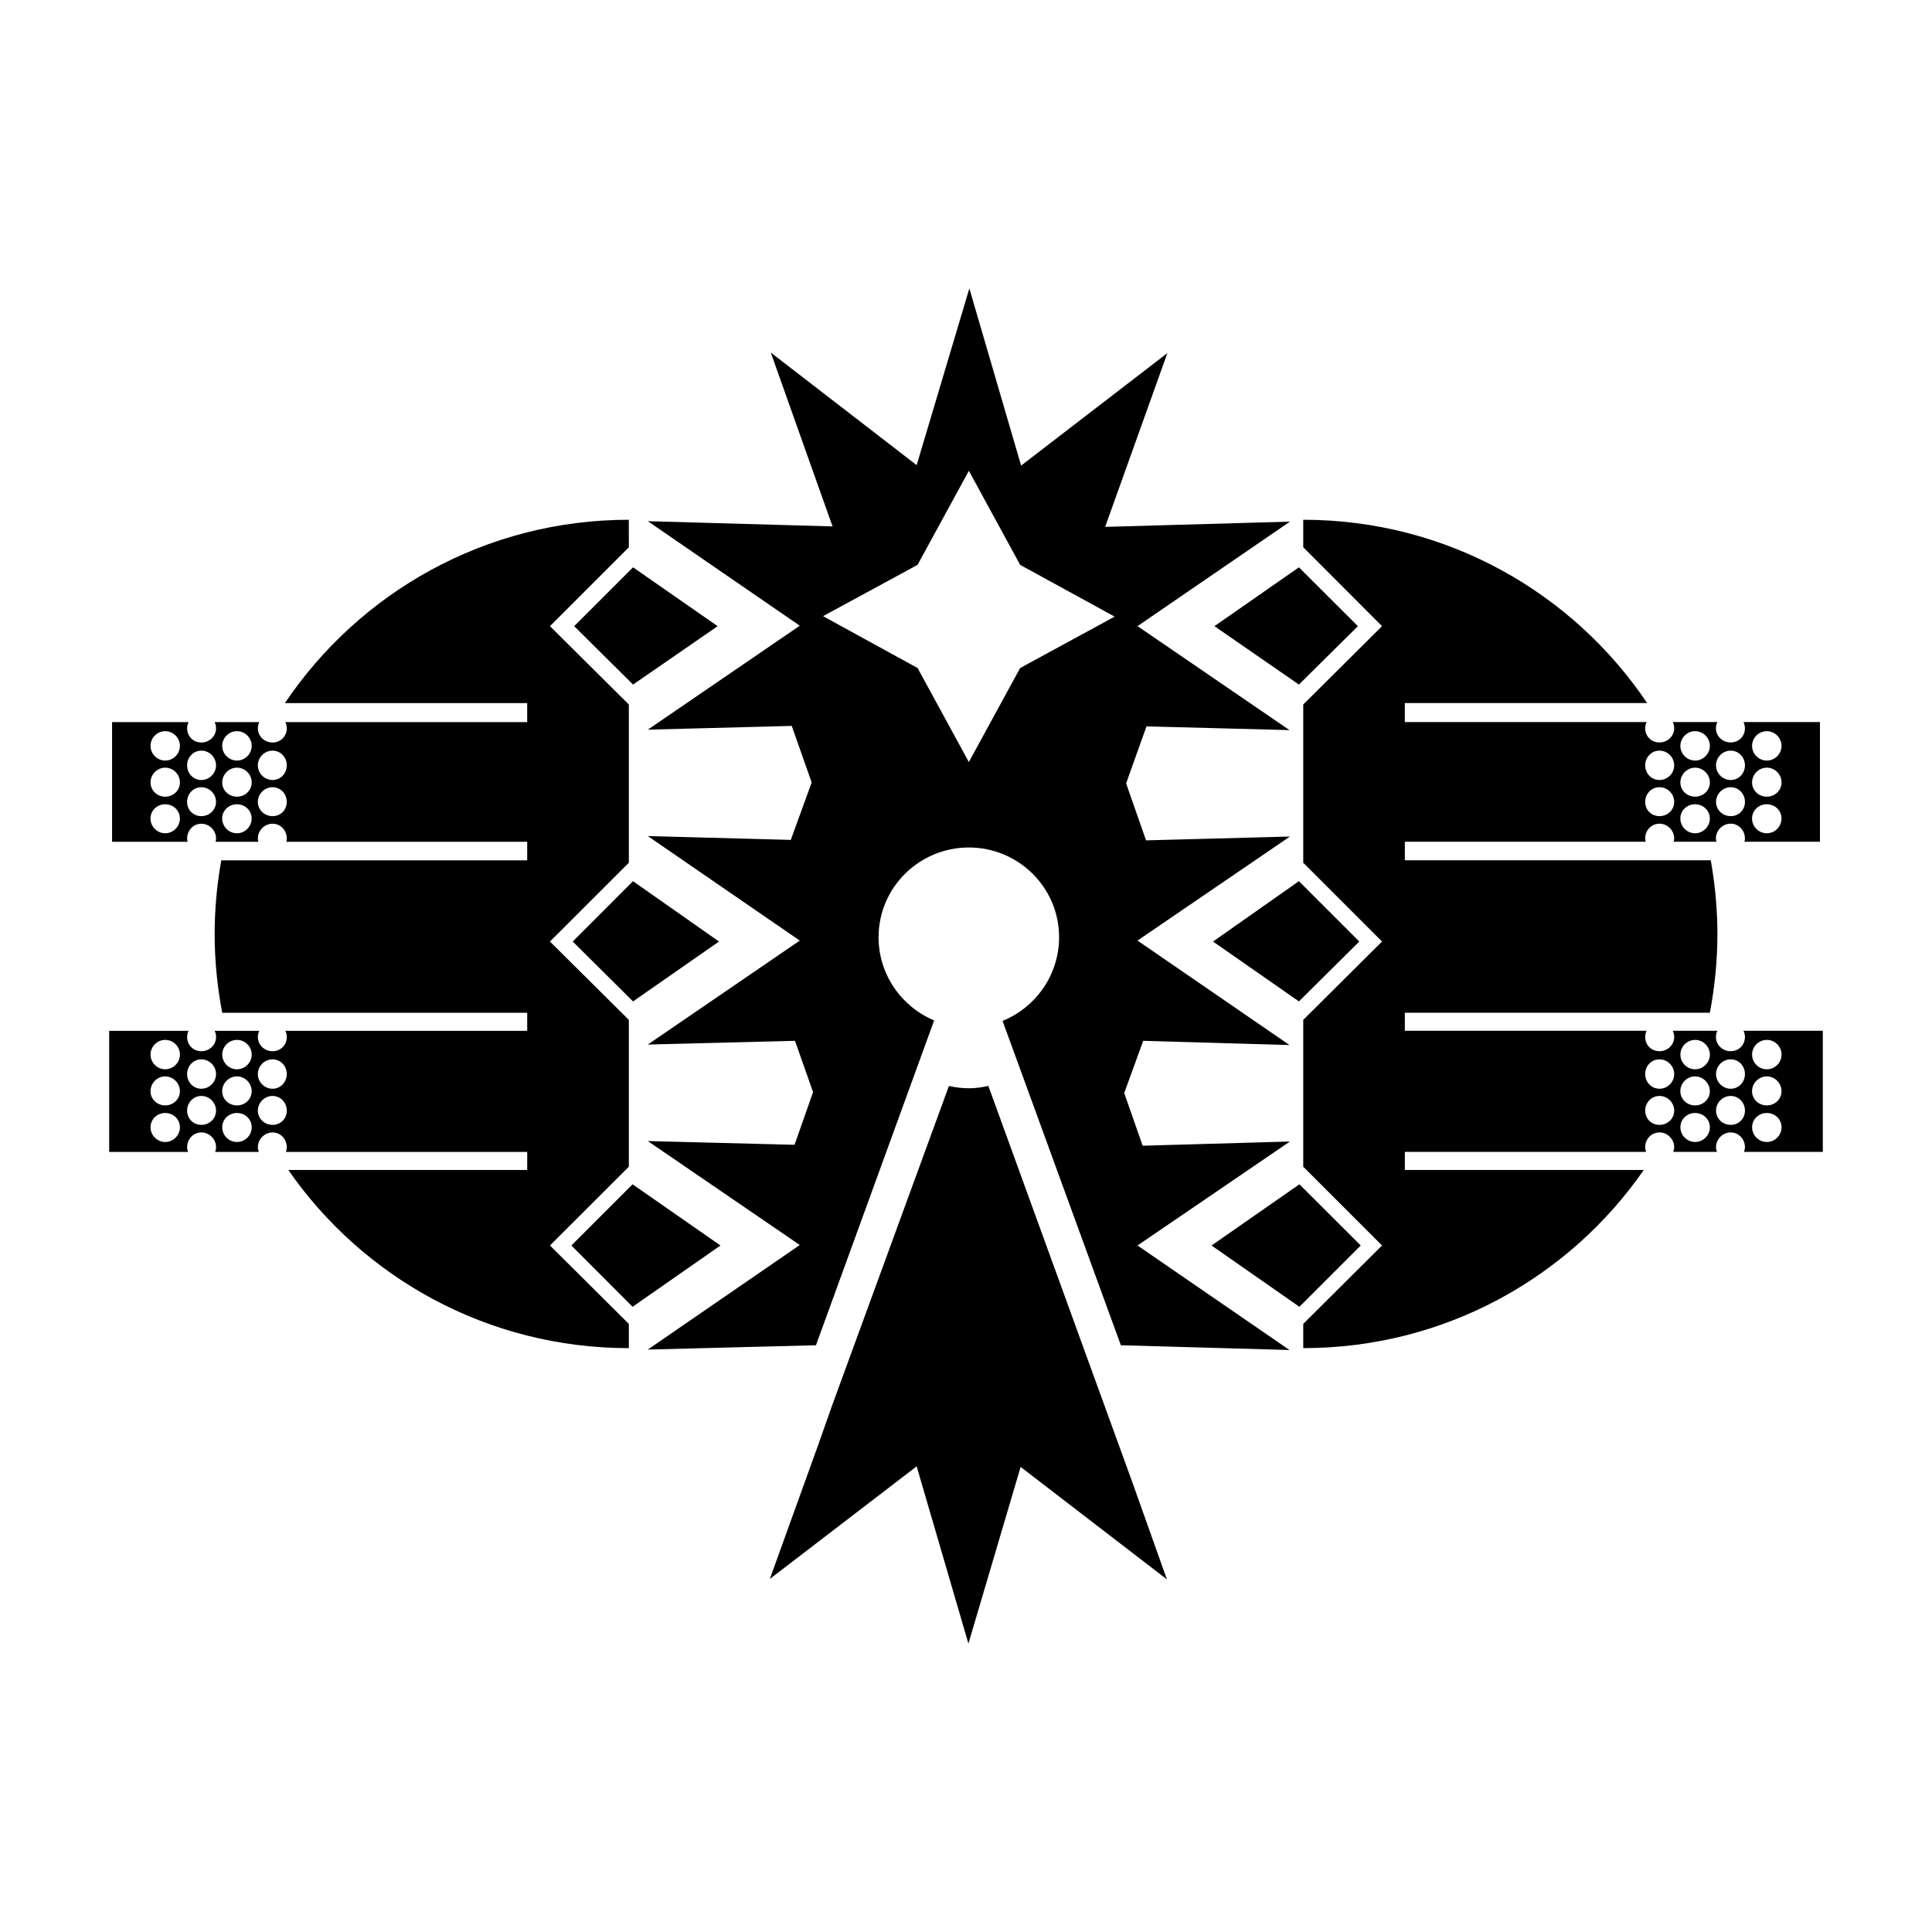 <?xml version="1.0" encoding="UTF-8"?>
<!-- Uploaded to: ICON Repo, www.svgrepo.com, Generator: ICON Repo Mixer Tools -->
<svg fill="#000000" width="800px" height="800px" version="1.1" viewBox="144 144 512 512" xmlns="http://www.w3.org/2000/svg">
 <path d="m400.89 220.44-13.969 46.824-38.656-29.832 16.367 46.07-48.953-1.383 40.273 27.699-40.277 27.551 38.145-0.996 5.281 14.984-5.531 15.223-37.895-1.016 40.277 27.699-40.277 27.555 39.008-0.988 4.785 13.594-4.906 13.961-38.887-0.992 40.277 27.547-40.277 27.707 44.562-1.145 31.324-86.082c-8.609-3.594-14.73-12.125-14.73-22.043 0-13.168 10.762-23.785 23.93-23.785s23.91 10.617 23.91 23.785c0 10.016-6.231 18.621-14.98 22.172l31.348 85.953 44.688 1.262-40.273-27.699 40.395-27.555-39.031 1.117-4.887-13.961 5.031-13.84 38.766 1.117-40.277-27.68 40.398-27.574-38.137 1.016-5.281-15.105 5.402-15.102 37.898 0.988-40.277-27.555 40.398-27.695-48.977 1.391 16.488-46.051-38.758 29.809zm-0.129 48.332 13.59 24.926 25.047 13.715-25.047 13.617-13.594 24.918-13.594-24.918-25.047-13.742 25.043-13.59zm-90.117 12.973c-37.996 0-71.422 19.27-91.141 48.582h64.211v5.035h-64.086c0.223 0.52 0.367 1.039 0.371 1.637 0 2.133-1.633 3.769-3.766 3.769-2.133 0-3.898-1.637-3.898-3.769 0-0.598 0.129-1.117 0.375-1.637h-11.828c0.25 0.52 0.367 1.039 0.371 1.637 0 2.133-1.758 3.769-3.891 3.769-2.133 0-3.773-1.637-3.773-3.769 0-0.598 0.156-1.117 0.379-1.637h-20.266v31.719h20.016c-0.074-0.273-0.129-0.562-0.129-0.863 0-2.16 1.641-3.918 3.773-3.918 2.133 0 3.894 1.758 3.891 3.918 0 0.297-0.043 0.59-0.121 0.859h11.332c-0.078-0.27-0.129-0.562-0.129-0.863 0-2.16 1.766-3.918 3.898-3.918 2.133 0 3.766 1.758 3.766 3.918 0.004 0.297-0.043 0.59-0.121 0.863h63.836v4.914h-81.074c-1.141 6.324-1.758 12.871-1.758 19.516 0 7.144 0.719 14.141 2.008 20.883h80.824v4.789h-64.082c0.223 0.52 0.367 1.043 0.367 1.637 0 2.133-1.633 3.773-3.766 3.769-2.133 0-3.898-1.637-3.898-3.769 0-0.598 0.129-1.117 0.375-1.641h-11.828c0.25 0.52 0.371 1.043 0.371 1.637 0 2.137-1.758 3.773-3.894 3.773-2.133 0-3.769-1.637-3.769-3.773 0-0.594 0.152-1.117 0.375-1.637h-21.035v32.094h20.906c-0.148-0.375-0.246-0.793-0.246-1.246 0-2.133 1.641-3.918 3.769-3.918 2.133 0 3.894 1.785 3.894 3.918 0 0.449-0.094 0.871-0.25 1.246h11.582c-0.148-0.371-0.246-0.793-0.25-1.242 0.004-2.137 1.766-3.918 3.898-3.918 2.133 0 3.762 1.785 3.766 3.918 0 0.449-0.094 0.867-0.25 1.242h63.965v4.785h-63.316c19.812 28.57 52.848 47.215 90.25 47.215v-6.422l-20.906-20.781 20.906-20.879v-38.91l-20.906-20.762 20.906-20.879v-41.934l-20.906-20.762 20.906-20.906zm178.73 0v7.289l20.879 20.906-20.879 20.762v41.934l20.879 20.879-20.879 20.762v38.91l20.883 20.879-20.883 20.777v6.426c37.402 0 70.434-18.645 90.246-47.215h-63.316v-4.789h63.938c-0.129-0.375-0.25-0.793-0.25-1.242 0-2.137 1.633-3.918 3.789-3.918 2.133 0 3.898 1.785 3.898 3.918 0 0.449-0.125 0.867-0.254 1.242h11.586c-0.148-0.375-0.246-0.793-0.246-1.242 0-2.133 1.758-3.918 3.891-3.918 2.137 0 3.773 1.785 3.773 3.918 0 0.449-0.125 0.867-0.246 1.242h20.883v-32.094h-21.008c0.223 0.52 0.375 1.043 0.371 1.637 0 2.133-1.637 3.773-3.773 3.773-2.133 0-3.918-1.637-3.918-3.773 0-0.594 0.148-1.117 0.395-1.637h-11.828c0.223 0.52 0.375 1.043 0.375 1.637 0 2.137-1.762 3.773-3.898 3.773-2.16 0-3.793-1.637-3.789-3.773 0-0.594 0.145-1.117 0.367-1.637h-64.059v-4.789h80.828c1.289-6.742 2.004-13.738 2.004-20.879 0-6.648-0.641-13.191-1.758-19.516h-81.074v-4.914h63.809c-0.051-0.273-0.121-0.566-0.121-0.863 0-2.16 1.633-3.918 3.789-3.918 2.133 0 3.898 1.758 3.898 3.918 0 0.297-0.051 0.59-0.125 0.859h11.332c-0.074-0.273-0.145-0.566-0.145-0.863 0-2.16 1.781-3.918 3.914-3.918s3.773 1.758 3.773 3.918c0 0.297-0.051 0.59-0.129 0.863h20.012v-31.715h-20.258c0.223 0.52 0.375 1.039 0.375 1.637 0 2.133-1.637 3.769-3.769 3.769-2.133 0-3.918-1.637-3.918-3.769 0-0.598 0.145-1.117 0.391-1.637h-11.824c0.223 0.52 0.375 1.039 0.371 1.637 0 2.133-1.762 3.769-3.922 3.769-2.133 0-3.766-1.641-3.766-3.769 0-0.598 0.148-1.117 0.371-1.637h-64.062v-5.035h64.211c-19.711-29.309-53.141-48.574-91.133-48.574zm-177.61 12.598-15.598 15.598 15.598 15.477 22.418-15.477zm176.47 0-22.395 15.598 22.391 15.477 15.625-15.477zm-300.45 43.426c2.133 0 3.898 1.762 3.898 3.898 0 2.125-1.766 3.891-3.898 3.891-2.133 0-3.891-1.766-3.891-3.891 0-2.137 1.758-3.898 3.891-3.898zm19.02 0c2.137 0 3.898 1.766 3.898 3.898 0 2.125-1.766 3.891-3.898 3.891-2.16 0-3.918-1.766-3.918-3.891 0-2.133 1.758-3.898 3.914-3.898zm386.41 0c2.133 0 3.918 1.762 3.918 3.898 0 2.125-1.785 3.891-3.918 3.891s-3.898-1.766-3.898-3.891c0-2.133 1.766-3.898 3.898-3.898zm19.02 0c2.133 0 3.891 1.766 3.891 3.898 0 2.125-1.758 3.891-3.894 3.891-2.156 0.004-3.914-1.766-3.914-3.891 0-2.133 1.758-3.898 3.918-3.898zm-414.88 5.16c2.133-0.004 3.894 1.754 3.894 3.891 0 2.133-1.762 3.894-3.894 3.894s-3.773-1.758-3.769-3.894c0-2.133 1.641-3.891 3.769-3.891zm18.875 0c2.133 0 3.766 1.758 3.766 3.891 0 2.133-1.633 3.894-3.766 3.891-2.133 0-3.898-1.758-3.898-3.891 0-2.133 1.766-3.891 3.898-3.891zm367.55 0c2.137 0 3.898 1.758 3.898 3.891 0 2.137-1.766 3.894-3.898 3.891-2.156 0-3.789-1.754-3.789-3.891 0-2.133 1.633-3.891 3.789-3.894zm18.875 0c2.133 0 3.773 1.758 3.773 3.891 0 2.133-1.637 3.891-3.773 3.891-2.133 0-3.891-1.762-3.891-3.894s1.758-3.891 3.891-3.887zm-414.87 4.512c2.133 0 3.898 1.785 3.898 3.918 0 2.133-1.766 3.769-3.898 3.769-2.133 0-3.891-1.637-3.891-3.769 0-2.133 1.758-3.918 3.891-3.918zm19.02 0c2.137 0 3.898 1.781 3.898 3.914 0 2.133-1.766 3.773-3.898 3.773-2.156 0-3.918-1.637-3.914-3.769 0-2.137 1.758-3.918 3.914-3.918zm386.41 0c2.133 0 3.918 1.781 3.918 3.918 0 2.133-1.785 3.773-3.918 3.769-2.133 0-3.898-1.637-3.898-3.769 0-2.133 1.766-3.918 3.898-3.918zm19.02 0c2.137 0 3.894 1.785 3.894 3.918 0 2.133-1.758 3.769-3.894 3.769-2.156 0-3.914-1.637-3.918-3.769 0-2.133 1.758-3.918 3.918-3.918zm-414.88 5.18c2.133 0 3.891 1.758 3.891 3.891 0 2.133-1.758 3.773-3.891 3.773s-3.773-1.641-3.773-3.773c0-2.133 1.641-3.891 3.773-3.891zm18.875 0c2.133 0 3.762 1.758 3.766 3.891 0 2.133-1.633 3.773-3.766 3.773s-3.898-1.641-3.898-3.773c0-2.133 1.766-3.891 3.898-3.891zm367.55 0c2.137 0 3.898 1.758 3.898 3.891 0 2.133-1.762 3.773-3.898 3.773-2.156 0-3.789-1.641-3.789-3.773 0-2.133 1.633-3.891 3.789-3.891zm18.875 0c2.133 0 3.773 1.758 3.773 3.891 0 2.133-1.637 3.773-3.769 3.773-2.133 0-3.891-1.641-3.891-3.773 0-2.133 1.762-3.891 3.891-3.891zm-414.88 4.516c2.133-0.004 3.898 1.637 3.898 3.769 0 2.16-1.766 3.918-3.898 3.918-2.133 0-3.891-1.762-3.891-3.918 0-2.133 1.758-3.769 3.891-3.769zm19.02 0c2.133 0 3.898 1.637 3.898 3.769 0 2.156-1.766 3.918-3.898 3.918-2.156 0-3.914-1.758-3.918-3.918 0-2.133 1.758-3.769 3.918-3.769zm386.41 0c2.133 0 3.918 1.641 3.918 3.769 0 2.16-1.785 3.918-3.918 3.918-2.133 0-3.898-1.758-3.898-3.918 0-2.133 1.766-3.769 3.894-3.769zm19.02 0c2.137 0 3.891 1.637 3.891 3.769 0 2.16-1.758 3.918-3.894 3.918-2.156 0-3.914-1.758-3.914-3.918 0-2.133 1.758-3.769 3.918-3.769zm-300.47 20.387-15.973 15.992 15.977 15.871 22.785-15.871zm176.47 0-22.762 15.992 22.762 15.871 16-15.871zm-300.44 42.059c2.133 0 3.898 1.758 3.898 3.891s-1.766 3.898-3.898 3.898c-2.133 0-3.891-1.766-3.891-3.898 0-2.137 1.758-3.891 3.891-3.891zm19.02 0c2.133 0 3.898 1.758 3.898 3.891s-1.766 3.898-3.898 3.898c-2.156 0-3.914-1.766-3.914-3.898s1.758-3.891 3.914-3.894zm386.41 0c2.133 0 3.918 1.758 3.918 3.894 0 2.133-1.789 3.894-3.918 3.898-2.133 0-3.898-1.766-3.898-3.898 0-2.133 1.766-3.891 3.898-3.891zm19.02 0c2.137 0 3.894 1.758 3.894 3.894 0 2.133-1.758 3.898-3.894 3.898-2.156 0-3.914-1.766-3.918-3.898 0-2.133 1.758-3.894 3.918-3.894zm-414.88 5.156c2.133 0 3.894 1.762 3.894 3.898 0 2.133-1.762 3.891-3.894 3.891-2.133 0-3.769-1.758-3.773-3.891 0-2.137 1.641-3.898 3.773-3.898zm18.875 0c2.133 0 3.766 1.762 3.766 3.898 0 2.133-1.633 3.891-3.766 3.891-2.133 0-3.898-1.758-3.898-3.891 0-2.133 1.766-3.898 3.898-3.898zm367.55 0c2.133 0 3.898 1.766 3.898 3.898 0 2.133-1.762 3.891-3.898 3.891-2.156 0-3.789-1.758-3.793-3.891 0-2.137 1.633-3.898 3.789-3.898zm18.875 0c2.133 0 3.769 1.762 3.769 3.898 0 2.133-1.637 3.891-3.769 3.891-2.133 0-3.891-1.758-3.891-3.894 0-2.133 1.758-3.898 3.891-3.898zm-414.88 4.516c2.133 0 3.898 1.789 3.898 3.922s-1.766 3.766-3.898 3.766c-2.133 0-3.891-1.633-3.891-3.766s1.758-3.922 3.891-3.922zm19.02 0c2.137 0.004 3.898 1.793 3.898 3.926 0 2.133-1.762 3.766-3.898 3.766-2.16 0-3.918-1.633-3.918-3.766 0-2.133 1.758-3.922 3.914-3.926zm386.41 0c2.133 0 3.918 1.789 3.918 3.922s-1.785 3.766-3.918 3.766c-2.133 0-3.898-1.633-3.902-3.766 0-2.133 1.77-3.922 3.898-3.922zm19.02 0c2.133 0 3.891 1.793 3.891 3.926 0 2.133-1.758 3.766-3.894 3.762-2.156 0-3.914-1.633-3.914-3.766s1.758-3.926 3.914-3.926zm-216.75 2.531-30.977 84.719-3.769 10.684-12.715 35.242 38.906-29.832 13.719 46.969 13.836-46.82 38.766 29.805-9.18-25.789-38.137-104.98c-1.688 0.367-3.379 0.617-5.164 0.617-1.832 0-3.566-0.223-5.281-0.617zm-198.12 2.652c2.133 0 3.891 1.758 3.894 3.894 0 2.133-1.758 3.769-3.891 3.769-2.133 0-3.773-1.637-3.773-3.769s1.641-3.894 3.769-3.894zm18.875 0c2.133 0 3.766 1.758 3.766 3.894 0 2.133-1.633 3.769-3.766 3.769s-3.898-1.637-3.898-3.769 1.766-3.894 3.898-3.894zm367.55 0c2.133 0 3.898 1.758 3.898 3.894 0 2.133-1.762 3.769-3.898 3.769-2.156 0-3.793-1.637-3.789-3.769 0-2.133 1.633-3.894 3.789-3.894zm18.875 0c2.137 0 3.773 1.758 3.773 3.894 0 2.133-1.637 3.769-3.773 3.769-2.133 0-3.891-1.637-3.891-3.769s1.758-3.891 3.891-3.894zm-414.87 4.516c2.133 0 3.894 1.637 3.898 3.789 0 2.133-1.766 3.898-3.898 3.898-2.133 0-3.894-1.766-3.894-3.898 0-2.152 1.758-3.789 3.894-3.789zm19.02 0c2.133 0 3.898 1.637 3.898 3.789 0 2.133-1.762 3.898-3.898 3.898-2.156 0-3.914-1.762-3.914-3.898 0-2.152 1.758-3.793 3.914-3.789zm386.41 0c2.133 0 3.918 1.637 3.918 3.789 0 2.137-1.785 3.898-3.918 3.898s-3.898-1.766-3.898-3.898c0-2.152 1.766-3.789 3.898-3.789zm19.02 0c2.133 0 3.891 1.637 3.894 3.789 0 2.133-1.758 3.898-3.894 3.898-2.156 0-3.914-1.762-3.914-3.894 0-2.152 1.758-3.793 3.914-3.793zm-300.6 18.895-16.219 16.219 16.219 16.246 23.289-16.246zm176.72 0-23.289 16.219 23.289 16.246 16.246-16.246z"/>
</svg>